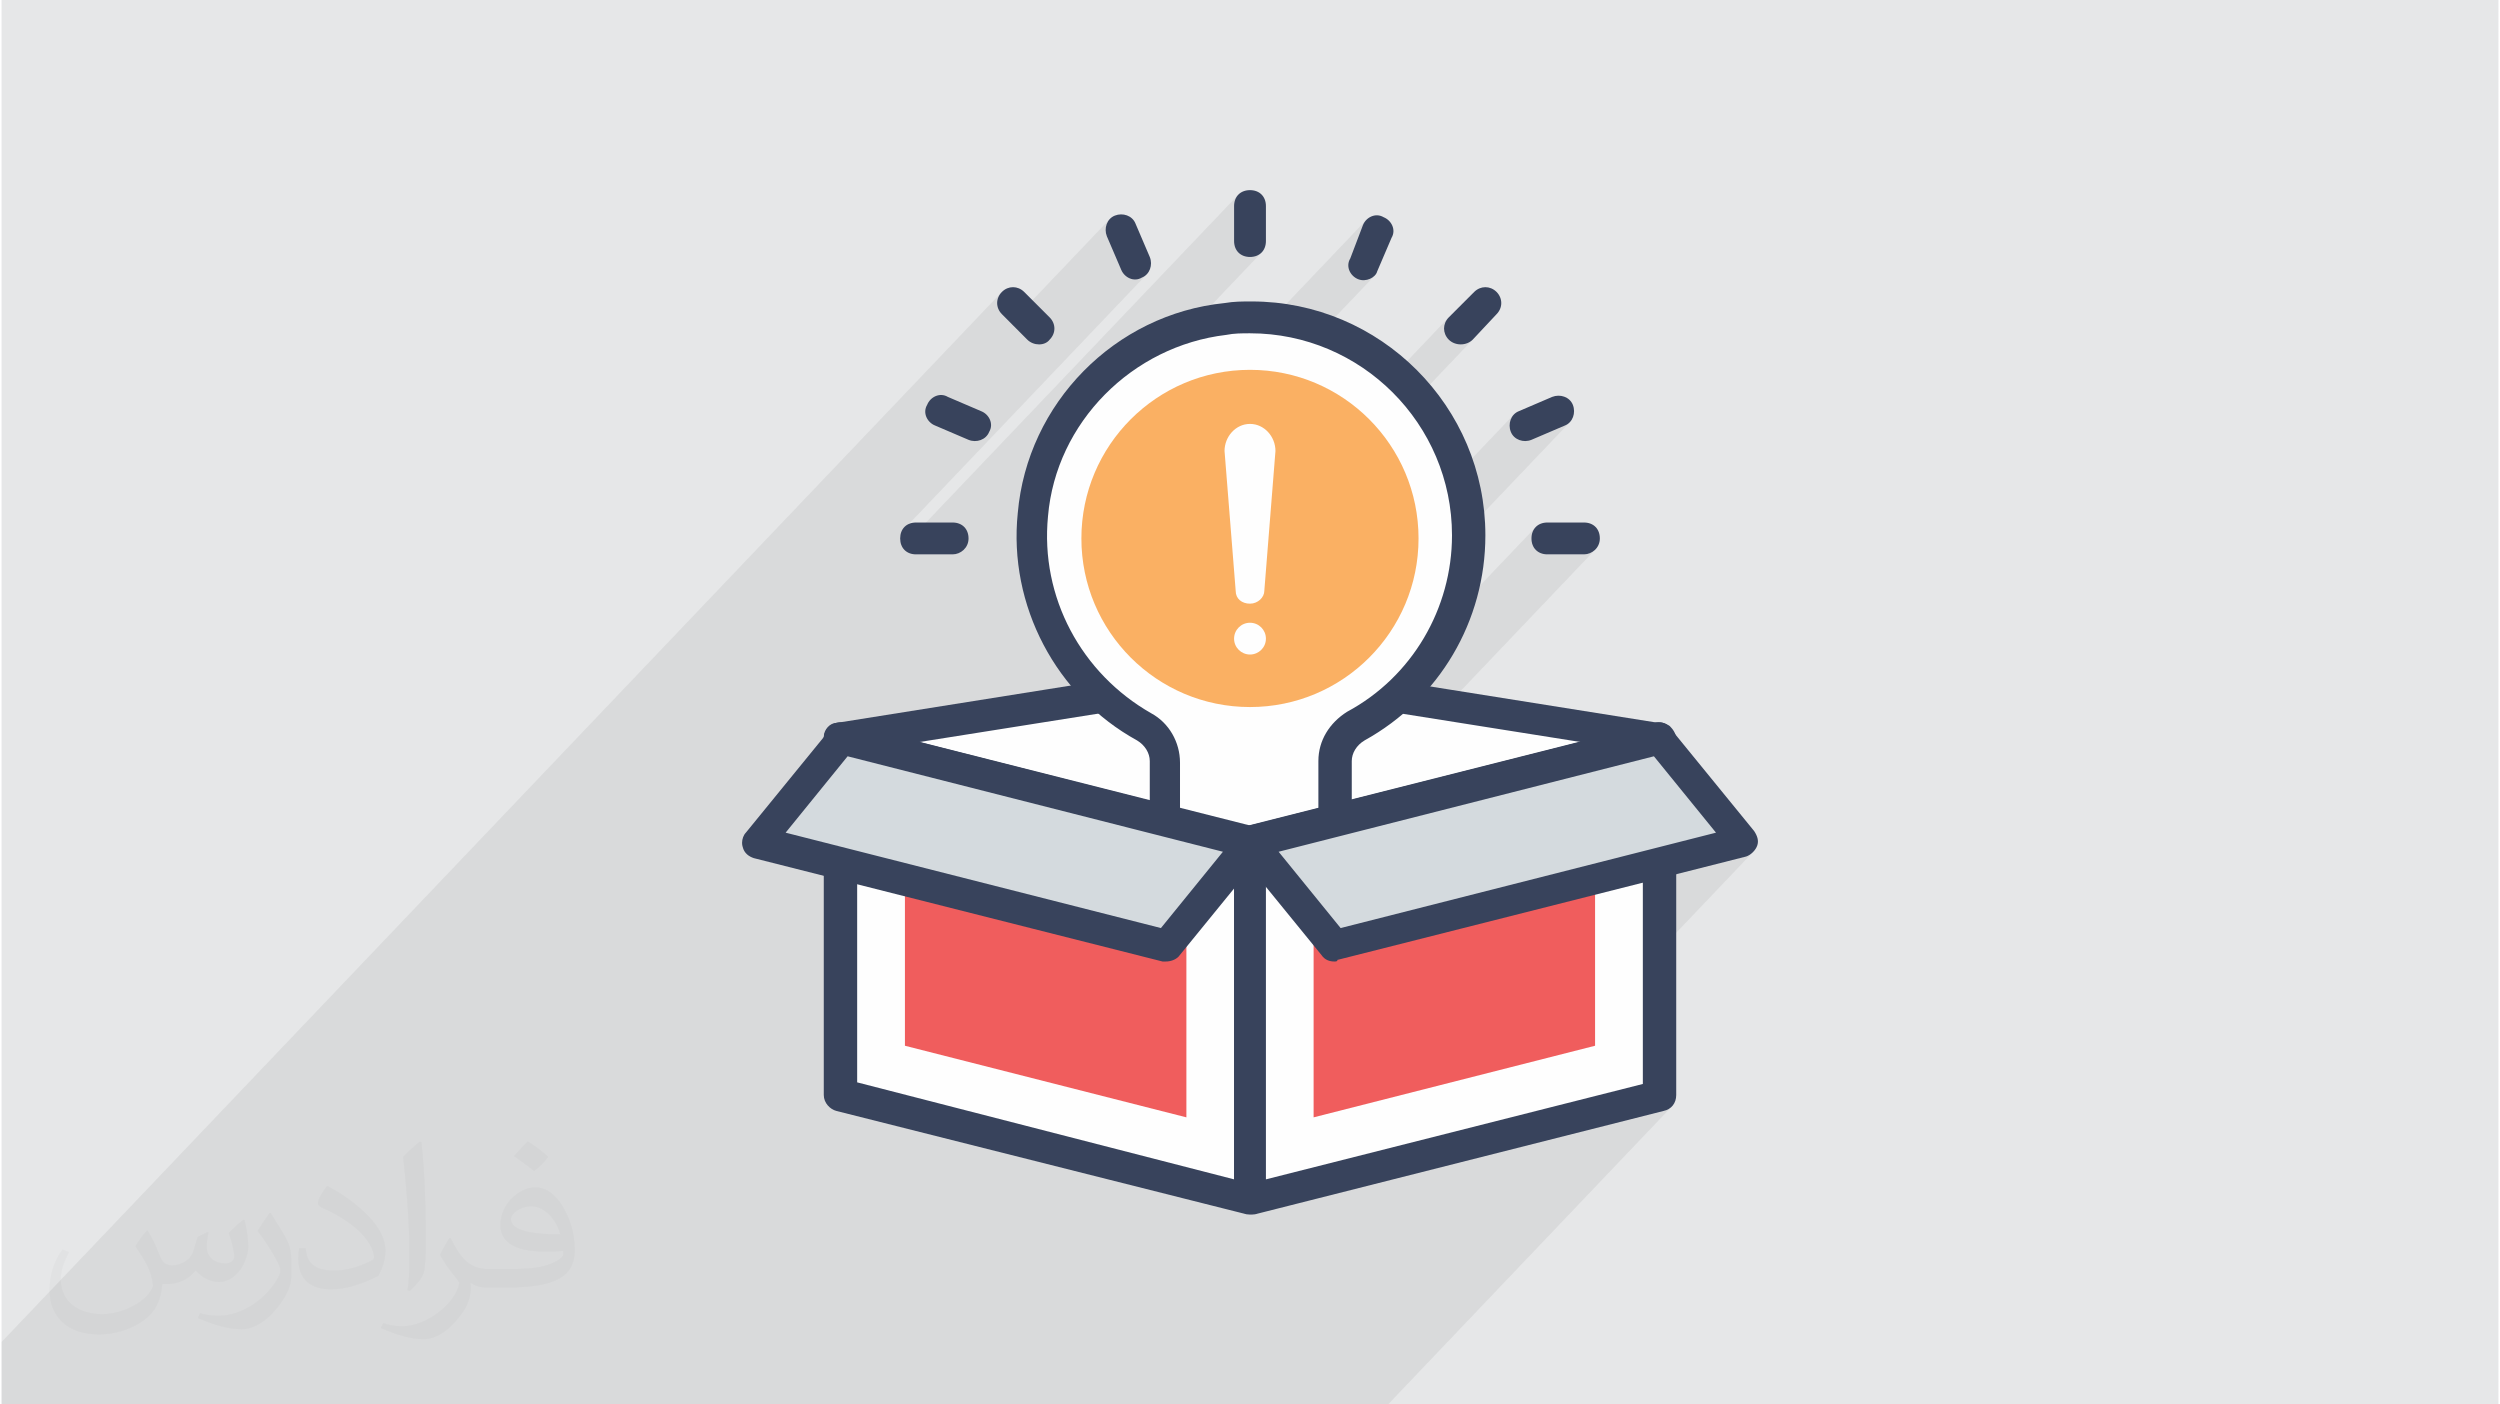 <?xml version="1.0" encoding="UTF-8"?>
<!DOCTYPE svg PUBLIC "-//W3C//DTD SVG 1.0//EN" "http://www.w3.org/TR/2001/REC-SVG-20010904/DTD/svg10.dtd">
<!-- Creator: CorelDRAW 2017 -->
<svg xmlns="http://www.w3.org/2000/svg" xml:space="preserve" width="356px" height="200px" version="1.0" shape-rendering="geometricPrecision" text-rendering="geometricPrecision" image-rendering="optimizeQuality" fill-rule="evenodd" clip-rule="evenodd"
viewBox="0 0 35600 20025"
 xmlns:xlink="http://www.w3.org/1999/xlink">
 <g id="Layer_x0020_1">
  <g id="_2270473339632">
   <polygon fill="#E6E7E8" points="0,0 35600,0 35600,20025 0,20025 "/>
   <path fill="#373435" fill-opacity="0.031" d="M2082 17547c68,104 112,203 155,312 32,64 49,183 199,183 44,0 107,-14 163,-45 63,-33 111,-83 136,-159l60 -202 146 -72 10 10c-20,77 -25,149 -25,206 0,170 146,234 262,234 68,0 129,-34 129,-95 0,-81 -34,-217 -78,-339 68,-68 136,-136 214,-191l12 6c34,144 53,287 53,381 0,93 -41,196 -75,264 -70,132 -194,238 -344,238 -114,0 -241,-58 -328,-163l-5 0c-82,101 -209,193 -412,193l-63 0c-10,134 -39,229 -83,314 -121,237 -480,404 -818,404 -470,0 -706,-272 -706,-633 0,-223 73,-431 185,-578l92 38c-70,134 -117,262 -117,385 0,338 275,499 592,499 294,0 658,-187 724,-404 -25,-237 -114,-348 -250,-565 41,-72 94,-144 160,-221l12 0zm5421 -1274c99,62 196,136 291,221 -53,74 -119,142 -201,202 -95,-77 -190,-143 -287,-213 66,-74 131,-146 197,-210zm51 926c-160,0 -291,105 -291,183 0,168 320,219 703,217 -48,-196 -216,-400 -412,-400zm-359 895c208,0 390,-6 529,-41 155,-39 286,-118 286,-171 0,-15 0,-31 -5,-46 -87,8 -187,8 -274,8 -282,0 -498,-64 -583,-222 -21,-44 -36,-93 -36,-149 0,-152 66,-303 182,-406 97,-85 204,-138 313,-138 197,0 354,158 464,408 60,136 101,293 101,491 0,132 -36,243 -118,326 -153,148 -435,204 -867,204l-196 0 0 0 -51 0c-107,0 -184,-19 -245,-66l-10 0c3,25 5,50 5,72 0,97 -32,221 -97,320 -192,287 -400,410 -580,410 -182,0 -405,-70 -606,-161l36 -70c65,27 155,46 279,46 325,0 752,-314 805,-619 -12,-25 -34,-58 -65,-93 -95,-113 -155,-208 -211,-307 48,-95 92,-171 133,-239l17 -2c139,282 265,445 546,445l44 0 0 0 204 0zm-1408 299c24,-130 26,-276 26,-413l0 -202c0,-377 -48,-926 -87,-1282 68,-75 163,-161 238,-219l22 6c51,450 63,972 63,1452 0,126 -5,250 -17,340 -7,114 -73,201 -214,332l-31 -14zm-1449 -596c7,177 94,318 398,318 189,0 349,-50 526,-135 32,-14 49,-33 49,-49 0,-111 -85,-258 -228,-392 -139,-126 -323,-237 -495,-311 -59,-25 -78,-52 -78,-77 0,-51 68,-158 124,-235l19 -2c197,103 417,256 580,427 148,157 240,316 240,489 0,128 -39,250 -102,361 -216,109 -446,192 -674,192 -277,0 -466,-130 -466,-436 0,-33 0,-84 12,-150l95 0zm-501 -503l172 278c63,103 122,215 122,392l0 227c0,183 -117,379 -306,573 -148,132 -279,188 -400,188 -180,0 -386,-56 -624,-159l27 -70c75,21 162,37 269,37 342,-2 692,-252 852,-557 19,-35 26,-68 26,-90 0,-36 -19,-75 -34,-110 -87,-165 -184,-315 -291,-453 56,-89 112,-174 173,-258l14 2z"/>
   <polygon fill="#373435" fill-opacity="0.078" points="19767,20025 23803,15788 23772,15811 23736,15829 23696,15840 23321,15935 23628,15613 23628,13560 24971,12150 24949,12170 24925,12187 24900,12202 24875,12212 24559,12292 24829,12008 23628,10534 20611,10053 22718,7841 22683,7868 22645,7887 22604,7900 22562,7904 22040,7904 21991,7900 21947,7887 21909,7868 21876,7841 21849,7809 21830,7770 21818,7726 21813,7677 21818,7628 21830,7584 21849,7545 21876,7513 20697,8750 20725,8680 20789,8481 20840,8276 20876,8066 20899,7851 20907,7632 20902,7550 22362,6018 22329,6046 22290,6067 21813,6271 21770,6284 21726,6289 21682,6285 21641,6274 21602,6256 21568,6230 21540,6197 21519,6158 21506,6114 21501,6070 21505,6027 21516,5985 21534,5946 21560,5912 20773,6738 20748,6646 20629,6343 20481,6057 20305,5789 20198,5658 20975,4843 20938,4872 20896,4894 20851,4906 20804,4911 20758,4906 20713,4894 20671,4872 20634,4843 20605,4807 20583,4768 20571,4726 20566,4684 20571,4642 20583,4600 20605,4561 20634,4525 19879,5318 19878,5316 19630,5115 19362,4940 19076,4793 18842,4702 19578,3930 19548,3955 19512,3975 19472,3989 19429,3995 19385,3993 19342,3981 19302,3960 19267,3932 19238,3898 19217,3859 19205,3817 19202,3774 19209,3730 19229,3686 19410,3210 19431,3170 19459,3135 18121,4540 17786,4525 17437,4548 17169,4589 16978,4636 17964,3601 17932,3628 17893,3647 17849,3659 17800,3664 17751,3659 17707,3647 17668,3628 17636,3601 17609,3568 17590,3530 17577,3486 17573,3437 17573,2938 17577,2889 17590,2845 17609,2806 17636,2774 12844,7803 12828,7770 12816,7726 12812,7677 12816,7628 12827,7586 16330,3909 16297,3937 16258,3958 16215,3978 16171,3985 16127,3982 16085,3970 16047,3949 16013,3920 15984,3885 15963,3845 15759,3369 15746,3325 15742,3281 15745,3238 15756,3196 15775,3157 15801,3123 14388,4606 14263,4480 14233,4444 14212,4405 14199,4363 14195,4321 14199,4279 14212,4238 14233,4198 14263,4162 0,19134 0,20025 "/>
   <g>
    <polygon fill="#FEFEFE" points="11972,10534 17800,12008 23628,10534 17800,9604 "/>
    <path fill="#38435C" d="M13084 10580l4716 1201 4716 -1201 -4716 -749 -4716 749zm4716 1655c-23,0 -45,0 -45,0l-5851 -1497c-113,-22 -181,-113 -181,-227 0,-113 91,-204 181,-204l5828 -929c23,0 45,0 68,0l5828 929c113,23 181,114 181,204 0,114 -68,205 -181,227l-5828 1474c45,23 23,23 0,23z"/>
    <path fill="#FEFEFE" d="M16303 10353c182,90 295,295 295,498l0 1293 2404 0 0 -1293c0,-203 113,-385 295,-498 952,-522 1610,-1542 1610,-2721 0,-1837 -1588,-3311 -3470,-3084 -1451,159 -2607,1338 -2744,2789 -113,1292 567,2426 1610,3016z"/>
    <path fill="#38435C" d="M16825 11917l1950 0 0 -1066c0,-294 159,-544 408,-702 930,-499 1497,-1474 1497,-2517 0,-1588 -1293,-2880 -2880,-2880 -113,0 -227,0 -340,23 -1338,158 -2426,1247 -2540,2585 -113,1156 476,2244 1474,2811 250,136 408,409 408,703l0 1043 23 0zm2177 454l-2404 0c-136,0 -227,-91 -227,-227l0 -1293c0,-113 -68,-226 -181,-294 -1156,-635 -1837,-1928 -1701,-3243 136,-1564 1384,-2834 2948,-2993 136,-23 250,-23 386,-23 1836,0 3333,1497 3333,3334 0,1224 -658,2335 -1723,2925 -114,68 -182,181 -182,294l0 1293c-22,113 -113,227 -249,227z"/>
    <polygon fill="#FEFEFE" points="17800,17087 11972,15613 11972,10534 17800,12008 "/>
    <path fill="#38435C" d="M12199 15432l5374 1383 0 -4626 -5374 -1360c0,0 0,4603 0,4603zm5601 1882c-23,0 -45,0 -45,0l-5851 -1474c-90,-23 -181,-113 -181,-227l0 -5079c0,-68 23,-136 91,-181 45,-46 136,-68 204,-46l5827 1474c91,23 182,114 182,227l0 5079c0,68 -23,136 -91,182 -45,45 -91,45 -136,45z"/>
    <polygon fill="#F05D5D" points="12880,14910 12880,11691 16893,12711 16893,15931 "/>
    <polygon fill="#FEFEFE" points="17800,17087 23628,15613 23628,10534 17800,12008 "/>
    <path fill="#38435C" d="M18027 12189l0 4626 5374 -1360 0 -4649 -5374 1383zm-227 5125c-45,0 -91,-23 -136,-45 -45,-46 -91,-114 -91,-182l0 -5079c0,-113 68,-204 182,-227l5827 -1474c68,-22 136,0 204,46 46,45 91,113 91,181l0 5079c0,114 -68,204 -181,227l-5828 1474c-23,0 -45,0 -68,0z"/>
    <polygon fill="#F05D5D" points="18707,12711 22720,11691 22720,14910 18707,15931 "/>
    <polygon fill="#D4DADE" points="19002,13482 24829,12008 23628,10534 17800,12008 "/>
    <path fill="#38435C" d="M18208 12144l884 1088 5352 -1360 -885 -1089 -5351 1361zm794 1565c-68,0 -136,-23 -182,-91l-1201 -1474c-46,-68 -68,-136 -46,-204 23,-68 91,-136 159,-159l5827 -1474c91,-22 182,0 227,68l1202 1474c45,68 68,136 45,204 -22,68 -90,136 -158,159l-5828 1474c0,23 -23,23 -45,23z"/>
    <polygon fill="#D4DADE" points="16598,13482 10771,12008 11972,10534 17800,12008 "/>
    <path fill="#38435C" d="M11179 11872l5351 1360 884 -1088 -5351 -1361 -884 1089zm5419 1837c-22,0 -45,0 -45,0l-5828 -1474c-68,-23 -136,-68 -158,-159 -6,-18 -9,-38 -9,-58 0,-55 21,-113 54,-146l1202 -1474c45,-68 136,-91 226,-68l5828 1474c68,23 136,68 159,159 22,68 0,158 -46,204l-1201 1474c-46,45 -114,68 -182,68z"/>
    <path fill="#FAB063" d="M17800 5273c1327,0 2403,1077 2403,2404 0,1327 -1076,2404 -2403,2404 -1327,0 -2404,-1077 -2404,-2404 0,-1327 1077,-2404 2404,-2404z"/>
    <path fill="#38435C" d="M22562 7904l-522 0c-136,0 -227,-91 -227,-227 0,-136 91,-227 227,-227l522 0c136,0 226,91 226,227 0,136 -113,227 -226,227z"/>
    <path fill="#38435C" d="M13560 7904l-522 0c-136,0 -226,-91 -226,-227 0,-136 90,-227 226,-227l522 0c136,0 227,91 227,227 0,136 -114,227 -227,227z"/>
    <path fill="#38435C" d="M21519 6158c-46,-114 0,-250 113,-295l476 -204c114,-45 250,0 295,113 45,114 0,250 -113,295l-477 204c-113,46 -249,0 -294,-113z"/>
    <path fill="#38435C" d="M20634 4843c-90,-91 -90,-227 0,-318l363 -363c91,-90 227,-90 318,0 90,91 90,227 0,318l-340 363c-91,90 -250,90 -341,0z"/>
    <path fill="#38435C" d="M19342 3981c-113,-45 -182,-181 -113,-295l181 -476c45,-113 181,-181 295,-113 113,45 181,181 113,294l-204 477c-23,90 -159,158 -272,113z"/>
    <path fill="#38435C" d="M17800 3664c-136,0 -227,-91 -227,-227l0 -499c0,-136 91,-227 227,-227 136,0 227,91 227,227l0 499c0,136 -91,227 -227,227z"/>
    <path fill="#38435C" d="M15963 3845l-204 -476c-45,-114 0,-250 114,-295 113,-45 249,0 294,113l204 477c46,113 0,249 -113,294 -113,68 -249,0 -295,-113z"/>
    <path fill="#38435C" d="M14625 4843l-362 -363c-91,-91 -91,-227 0,-318 90,-90 226,-90 317,0l363 363c91,91 91,227 0,318 -68,90 -227,90 -318,0z"/>
    <path fill="#38435C" d="M13787 6271l-477 -204c-113,-45 -181,-181 -113,-295 45,-113 181,-181 295,-113l476 204c113,45 181,181 113,295 -45,113 -181,159 -294,113z"/>
    <path fill="#FEFEFE" d="M17800 6044c-204,0 -363,182 -363,386l159 1995c0,114 91,182 204,182 113,0 204,-91 204,-182l159 -1995c0,-204 -159,-386 -363,-386z"/>
    <path fill="#FEFEFE" d="M17800 8879c125,0 227,101 227,227 0,125 -102,226 -227,226 -125,0 -227,-101 -227,-226 0,-126 102,-227 227,-227z"/>
   </g>
  </g>
 </g>
</svg>
